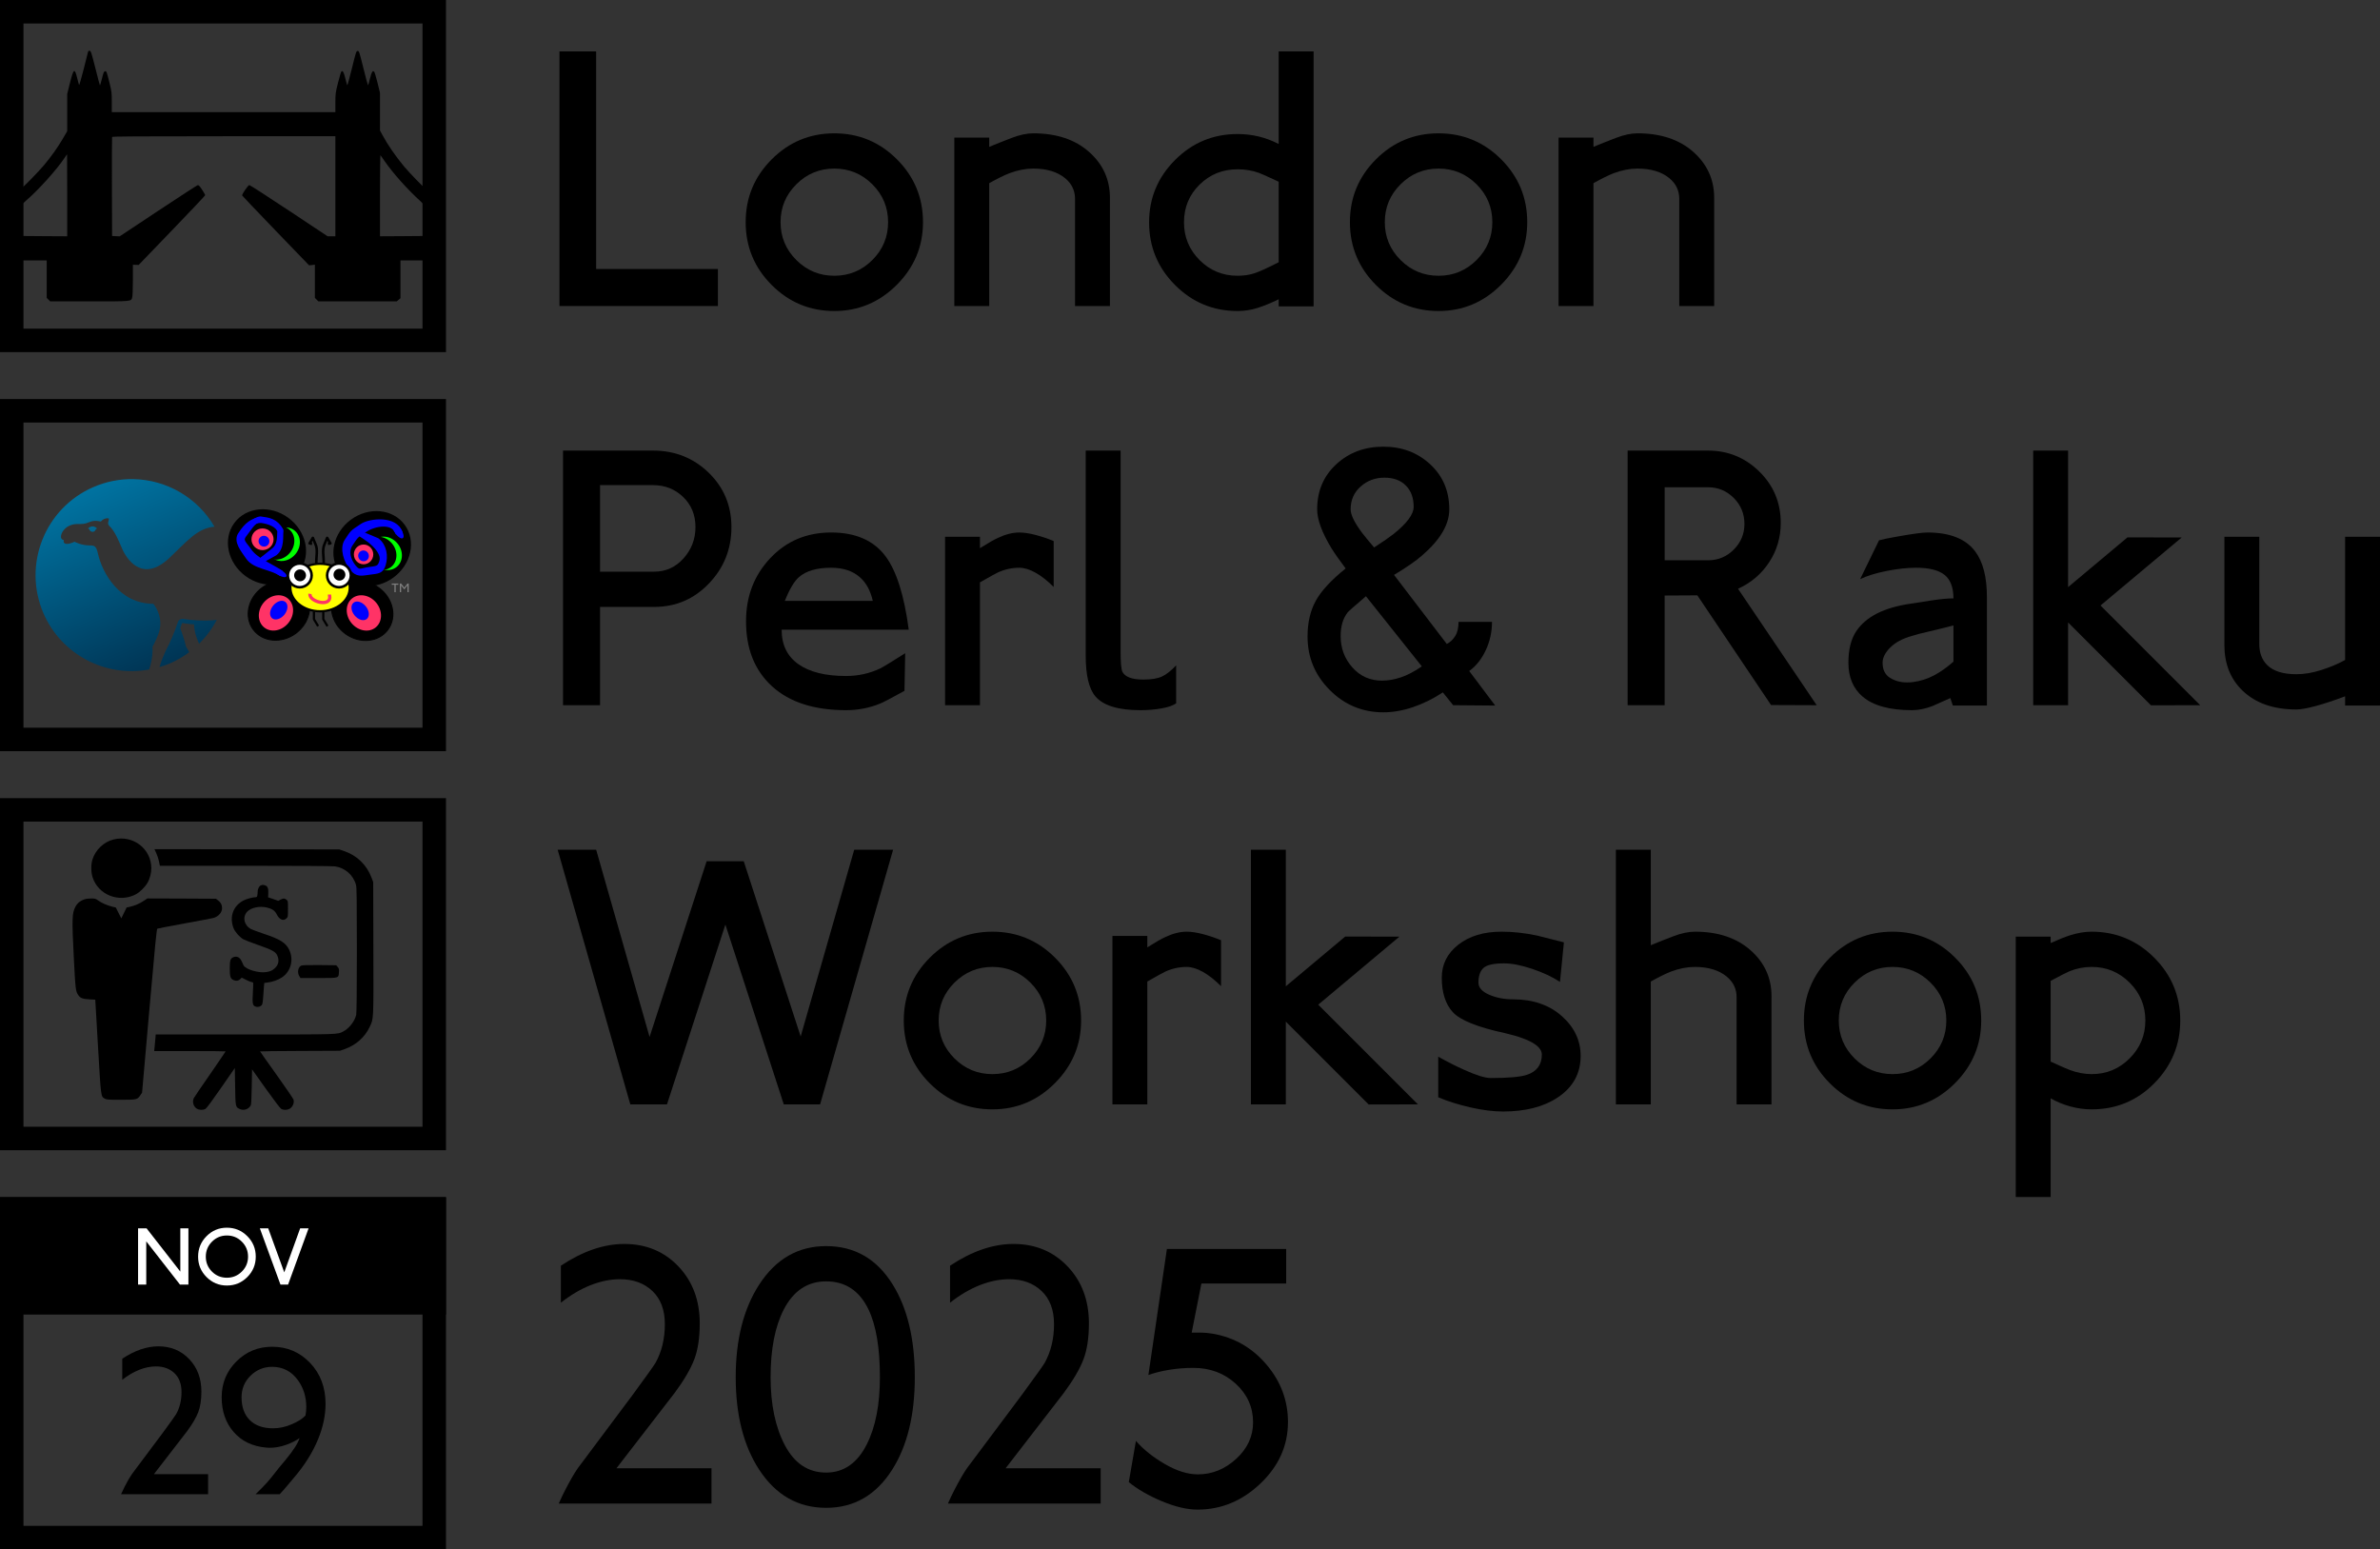 <?xml version="1.0" encoding="utf-8"?>
<!-- Generator: Adobe Illustrator 13.0.0, SVG Export Plug-In . SVG Version: 6.00 Build 14948)  -->
<!DOCTYPE svg PUBLIC "-//W3C//DTD SVG 1.1//EN" "http://www.w3.org/Graphics/SVG/1.1/DTD/svg11.dtd">
<svg version="1.1" id="Layer_1" xmlns="http://www.w3.org/2000/svg" xmlns:xlink="http://www.w3.org/1999/xlink" x="0px" y="0px"
	 width="574.835px" height="374.172px" viewBox="0 0 574.835 374.172" enable-background="new 0 0 574.835 374.172"
	 xml:space="preserve">
<rect x="0" y="0" width="574.835" height="374.172" fill="#333333" stroke="none"/>
<path d="M102.047,79.37H5.669V5.669h96.378V79.37z M107.717,0H0v85.039h107.717V0z"/>
<path d="M97.627,40.239c-2.067-2.489-3.974-5.24-5.182-7.496l-0.669-1.223v-4.556v-4.541l-0.597-2.446
	c-0.335-1.339-0.684-2.518-0.801-2.634c-0.378-0.408-0.597-0.044-1.019,1.645c-0.218,0.917-0.436,1.644-0.48,1.601
	c-0.058-0.044-0.553-1.922-1.121-4.178c-0.975-3.944-1.033-4.104-1.368-4.104s-0.393,0.16-1.368,4.104
	c-0.568,2.256-1.063,4.134-1.121,4.178c-0.044,0.043-0.262-0.684-0.48-1.601c-0.408-1.631-0.641-2.038-0.99-1.689
	c-0.073,0.073-0.422,1.281-0.786,2.664c-0.612,2.46-0.641,2.605-0.641,4.818v2.3H54.003h-27v-2.417c0-2.27-0.03-2.518-0.51-4.468
	c-0.742-2.97-0.771-3.042-1.135-2.984c-0.262,0.044-0.364,0.291-0.728,1.761c-0.233,0.946-0.466,1.689-0.495,1.645
	c-0.044-0.029-0.539-1.921-1.106-4.192c-0.961-3.77-1.077-4.119-1.368-4.163c-0.248-0.044-0.35,0.044-0.423,0.364
	c-0.058,0.218-0.553,2.139-1.077,4.265c-0.538,2.125-1.019,3.755-1.062,3.639c-0.058-0.117-0.248-0.859-0.451-1.66
	c-0.626-2.518-0.859-2.372-1.747,1.136l-0.67,2.707v4.483v4.483l-1.077,1.849c-1.208,2.067-2.765,4.25-4.498,6.332
	c-1.31,1.557-5.066,5.414-5.27,5.414l0,0v4.004v-0.001l1.02-0.931c2.766-2.358,7.249-7.322,9.098-10.087
	c0.363-0.539,0.669-0.99,0.698-0.99c0.015,0,0.029,4.454,0.029,9.898v9.898l-5.414-0.03l-5.43-0.043v-0.001l-0.001,5.897v-0.001
	h2.912h2.984v4.527v4.526l0.422,0.423l0.423,0.422h9.417c10.509,0,10.116,0.043,10.393-0.99c0.087-0.306,0.16-2.111,0.16-4.192
	v-3.668l0.699,0.029l0.698,0.014l8.035-8.34c4.425-4.585,8.035-8.413,8.035-8.501c0-0.101-0.335-0.684-0.757-1.324
	c-0.611-0.932-0.815-1.135-1.063-1.092c-0.174,0.044-4.483,2.839-9.577,6.215l-9.258,6.143l-0.917-0.044l-0.917-0.043L27.032,45.13
	c-0.015-6.521,0-11.951,0.043-12.052c0.044-0.131,5.59-0.175,27.001-0.175h26.928v12.081v12.082h-0.931h-0.946l-9.316-6.187
	c-5.138-3.406-9.447-6.186-9.592-6.186c-0.291,0-1.834,2.256-1.732,2.518c0.043,0.102,3.697,3.93,8.122,8.53l8.049,8.34l0.699-0.073
	l0.698-0.087v4.003v4.017l0.423,0.423l0.422,0.422h9.461h9.461l0.451-0.379l0.452-0.378v-4.571v-4.57h2.838h2.768v0.001v-5.897
	v0.001l-5.272,0.043l-5.283,0.03v-9.855c0-5.415,0.058-9.796,0.116-9.723c0.073,0.087,0.509,0.699,0.975,1.383
	c2.038,2.955,5.517,6.856,8.777,9.81l0.687,0.699v-4.249l-0.001-0.001C102.169,45.128,98.835,41.68,97.627,40.239"/>
<path d="M102.047,175.747H5.669v-73.701h96.378V175.747z M107.717,96.377H0v85.039h107.717V96.377z"/>
<path d="M102.047,272.125H5.669v-73.701h96.378V272.125z M107.717,192.755H0v85.039h107.717V192.755z"/>
<path d="M27.472,202.728c-2.424,0.588-4.475,2.567-5.178,4.978c-0.344,1.176-0.315,2.939,0.058,4.131
	c1.348,4.303,6.425,6.297,10.499,4.131c0.946-0.518,2.18-1.736,2.782-2.77c0.56-0.945,0.933-2.395,0.918-3.527
	C36.523,204.965,32.119,201.608,27.472,202.728"/>
<path d="M37.713,205.969c0.244,0.502,0.545,1.406,0.674,2.009l0.23,1.118h20.668c12.823,0,21.041,0.058,21.644,0.144
	c2.438,0.359,4.432,2.123,5.063,4.504c0.158,0.602,0.201,3.471,0.201,15.72c0,9.581-0.058,15.218-0.158,15.62
	c-0.359,1.563-1.693,3.284-3.113,4.017c-1.491,0.76-0.545,0.73-23.78,0.73H37.613l-0.101,1.176c-0.057,0.66-0.129,1.564-0.186,2.009
	l-0.086,0.831h8.634c4.733,0,8.62,0.029,8.62,0.072s-1.678,2.51-3.729,5.479c-2.065,2.969-3.829,5.564-3.944,5.795
	c-0.445,0.859-0.115,2.051,0.717,2.566c0.574,0.359,1.535,0.373,2.094,0.043c0.273-0.157,1.664-2.037,3.758-5.062l3.328-4.805
	l0.071,4.445c0.086,4.978,0.086,4.963,1.09,5.451c0.99,0.459,2.137,0.1,2.682-0.861c0.115-0.186,0.201-1.691,0.244-4.504
	l0.072-4.201l3.285,4.617c1.979,2.77,3.471,4.734,3.729,4.906c0.674,0.416,1.821,0.301,2.381-0.244
	c0.559-0.531,0.817-1.348,0.617-1.979c-0.072-0.244-1.922-2.955-4.103-6.011c-2.194-3.055-3.973-5.579-3.973-5.622
	s4.346-0.101,9.653-0.114l9.639-0.043l1.147-0.402c2.697-0.961,4.834-2.84,6.01-5.307c1.004-2.123,0.961-1.248,0.918-19.033
	l-0.043-15.993l-0.402-1.075c-1.19-3.127-3.499-5.351-6.669-6.44l-1.105-0.372l-22.332-0.044l-22.332-0.028L37.713,205.969z"/>
<path d="M63.129,213.786c-0.445,0.086-0.889,0.846-0.889,1.492c0,0.287-0.043,0.73-0.086,0.975
	c-0.086,0.373-0.158,0.445-0.517,0.445c-0.602,0-2.065,0.401-2.754,0.745c-2.538,1.276-3.528,3.931-2.495,6.67
	c0.33,0.889,1.448,2.18,2.338,2.711c0.33,0.186,1.821,0.775,3.313,1.291c3.801,1.334,4.504,1.707,4.948,2.696
	c0.517,1.147,0.287,2.252-0.66,3.069c-0.616,0.56-1.004,0.718-2.022,0.89c-1.821,0.301-5.02-0.66-5.493-1.649
	c-0.072-0.158-0.273-0.589-0.445-0.976c-0.459-1.004-1.262-1.349-2.137-0.903c-0.602,0.315-0.732,0.788-0.732,2.682
	c0,1.993,0.158,2.468,0.961,2.797c0.617,0.259,1.191,0.157,1.607-0.286l0.315-0.33l0.89,0.459c0.487,0.258,1.104,0.516,1.348,0.573
	c0.258,0.044,0.502,0.144,0.531,0.187c0.028,0.057,0,1.133-0.072,2.381c-0.158,2.61-0.072,3.112,0.588,3.385
	c0.502,0.215,1.176,0.072,1.52-0.301c0.201-0.229,0.287-0.674,0.388-2.109c0.057-1.004,0.143-2.15,0.186-2.553l0.072-0.73
	l0.76-0.102c1.219-0.143,2.567-0.616,3.5-1.232c2.18-1.463,2.911-4.289,1.75-6.698c-0.818-1.664-2.195-2.539-6.096-3.83
	c-1.334-0.445-2.725-0.961-3.07-1.133c-1.706-0.875-2.18-2.84-1.018-4.174c0.918-1.033,3.069-1.492,4.877-1.033
	c1.29,0.33,1.864,0.746,2.352,1.722c0.617,1.219,1.606,1.592,2.309,0.875c0.344-0.33,0.359-0.416,0.359-2.281
	c0-1.907,0-1.936-0.373-2.223c-0.474-0.373-0.717-0.373-1.42-0.015l-0.56,0.287l-1.219-0.431l-1.233-0.416l0.043-0.946
	c0.071-1.177-0.144-1.722-0.717-1.923c-0.244-0.086-0.488-0.143-0.531-0.143C63.502,213.714,63.315,213.757,63.129,213.786"/>
<path d="M20.86,217.085c-1.248,0.273-2.166,0.947-2.668,1.951c-0.803,1.562-0.846,2.883-0.344,12.679
	c0.373,7.301,0.43,7.745,1.09,8.663c0.473,0.674,1.047,0.889,2.639,0.976l1.434,0.087l0.66,11.345
	c0.732,12.364,0.674,11.976,1.607,12.536c0.416,0.258,0.745,0.287,3.901,0.287c3.901,0,4.016-0.029,4.747-1.148l0.388-0.573
	l1.735-19.751c1.406-15.992,1.779-19.765,1.951-19.851c0.115-0.057,3.098-0.631,6.627-1.276c3.514-0.646,6.626-1.219,6.898-1.306
	c1.22-0.329,2.109-1.333,2.109-2.38c0-0.789-0.287-1.35-0.961-1.865l-0.516-0.402l-8.276-0.043l-8.276-0.027l-0.875,0.572
	c-1.004,0.675-2.18,1.177-3.342,1.436l-0.803,0.172l-0.646,1.319l-0.645,1.306l-0.66-1.306l-0.66-1.306l-0.946-0.229
	c-1.191-0.302-2.468-0.861-3.342-1.492c-0.603-0.43-0.761-0.473-1.607-0.459C21.563,217.013,21.018,217.042,20.86,217.085"/>
<path d="M72.71,233.235c-0.731,0.373-0.947,1.649-0.43,2.496l0.287,0.473h4.345c5.064,0,4.848,0.058,4.949-1.42
	c0.057-0.717,0.014-0.875-0.301-1.248l-0.359-0.416l-4.073-0.043C74.058,233.05,72.983,233.093,72.71,233.235"/>
<path d="M102.047,368.503H5.669v-73.701h96.378V368.503z M107.717,289.133H0v85.039h107.717V289.133z"/>
<rect y="289.134" width="107.717" height="28.347"/>
<g>
	<path fill="#FFFFFF" d="M45.508,310.242l-2.039,0.004l-8.146-10.442v10.438h-1.976v-13.585H35.4l8.151,10.449v-10.449h1.957
		V310.242z"/>
	<path fill="#FFFFFF" d="M61.772,303.497c0,1.926-0.681,3.569-2.042,4.931c-1.362,1.361-3.005,2.042-4.931,2.042
		c-1.913,0-3.55-0.681-4.912-2.042c-1.362-1.361-2.042-3.005-2.042-4.931c0-1.925,0.678-3.572,2.033-4.939
		c1.355-1.368,2.995-2.053,4.921-2.053c1.925,0,3.569,0.682,4.931,2.043C61.091,299.909,61.772,301.56,61.772,303.497z
		 M59.91,303.497c0-1.411-0.497-2.615-1.491-3.613c-0.995-0.999-2.201-1.498-3.62-1.498c-1.406,0-2.606,0.499-3.601,1.498
		c-0.995,0.998-1.491,2.202-1.491,3.613s0.494,2.613,1.482,3.604c0.988,0.992,2.191,1.487,3.61,1.487
		c1.406,0,2.609-0.495,3.61-1.487C59.41,306.11,59.91,304.908,59.91,303.497z"/>
	<path fill="#FFFFFF" d="M74.532,296.657l-4.95,13.585h-1.844l-4.978-13.585l2.022-0.003l3.875,10.632l3.841-10.632L74.532,296.657z
		"/>
</g>
<g>
	<path d="M50.258,360.877H29.237c0.356-0.795,0.648-1.407,0.875-1.838c0.681-1.323,1.264-2.333,1.751-3.028l7.506-10.038
		c1.898-2.587,2.963-4.077,3.192-4.471c0.852-1.539,1.277-3.308,1.277-5.305c0-1.965-0.572-3.487-1.715-4.568
		c-1.144-1.081-2.63-1.622-4.459-1.622c-1.307,0-2.654,0.274-4.042,0.821c-1.389,0.547-2.752,1.352-4.091,2.413v-5.097
		c3.005-1.992,5.912-2.988,8.722-2.988c3.005,0,5.488,1.028,7.448,3.087c1.96,2.058,2.94,4.672,2.94,7.84
		c0,1.993-0.253,3.65-0.759,4.974c-0.507,1.323-1.414,2.866-2.72,4.63l-7.986,10.34h13.083V360.877z"/>
	<path d="M78.628,339.053c0,2.773-0.605,5.628-1.813,8.563c-1.307,3.197-3.283,6.329-5.929,9.396
		c-0.458,0.554-0.964,1.158-1.519,1.811c-0.654,0.783-1.258,1.468-1.813,2.055h-5.831c1.11-1.073,1.985-1.961,2.622-2.66
		c0.637-0.7,1.38-1.604,2.229-2.711c0.359-0.487,1.159-1.464,2.401-2.929c1.862-2.246,2.989-4.004,3.381-5.273
		c-0.85,0.621-1.936,1.169-3.259,1.642c-1.323,0.474-2.654,0.711-3.993,0.711c-0.36,0-0.637-0.017-0.833-0.049
		c-3.3-0.295-5.913-1.552-7.84-3.773c-1.928-2.221-2.891-5.014-2.891-8.379c0-3.397,1.184-6.279,3.553-8.648
		c2.368-2.368,5.25-3.553,8.648-3.553c3.626,0,6.68,1.306,9.163,3.915C77.386,331.778,78.628,335.073,78.628,339.053z
		 M73.973,339.807c0-2.449-0.67-4.605-2.009-6.468c-1.568-2.156-3.643-3.234-6.223-3.234c-2.026,0-3.765,0.711-5.218,2.132
		c-1.454,1.421-2.181,3.16-2.181,5.219c0,2.352,0.662,4.189,1.984,5.513c1.323,1.322,3.209,1.984,5.66,1.984
		c1.47,0,2.964-0.326,4.483-0.98c1.519-0.652,2.622-1.354,3.308-2.106C73.907,341.245,73.973,340.559,73.973,339.807z"/>
</g>
<g>
	<path d="M173.394,73.909h-38.27v-61.49h8.858v52.546h29.412V73.909z"/>
	<path d="M222.929,53.656c0,5.86-2.107,10.902-6.321,15.124c-4.214,4.222-9.245,6.333-15.093,6.333
		c-5.906,0-10.952-2.096-15.136-6.29c-4.186-4.194-6.278-9.249-6.278-15.167c0-5.917,2.092-10.972,6.278-15.166
		c4.184-4.194,9.23-6.292,15.136-6.292c5.905,0,10.95,2.098,15.136,6.292C220.835,42.685,222.929,47.74,222.929,53.656z
		 M214.501,53.656c0-3.566-1.27-6.614-3.81-9.146c-2.54-2.532-5.6-3.797-9.177-3.797c-3.578,0-6.637,1.266-9.176,3.797
		s-3.81,5.579-3.81,9.146s1.27,6.615,3.81,9.147c2.54,2.531,5.598,3.796,9.176,3.796c3.577,0,6.637-1.265,9.177-3.796
		C213.231,60.271,214.501,57.223,214.501,53.656z"/>
	<path d="M268.079,73.909h-8.428V48.023c0-2.006-0.8-3.668-2.399-4.988c-1.884-1.548-4.453-2.322-7.708-2.322
		c-1.828,0-3.74,0.374-5.738,1.118c-1.314,0.516-2.941,1.32-4.882,2.408v29.67h-8.428V33.231h8.428v2.236
		c1.658-0.688,3.458-1.404,5.402-2.15c1.943-0.745,3.687-1.118,5.231-1.118c5.601,0,10.089,1.492,13.462,4.472
		c3.373,2.981,5.059,6.68,5.059,11.094V73.909z"/>
	<path d="M317.271,73.995h-8.429v-1.72c-1.886,0.917-3.603,1.62-5.146,2.107c-1.544,0.486-3.144,0.731-4.802,0.731
		c-5.89,0-10.921-2.092-15.095-6.278c-4.174-4.184-6.261-9.23-6.261-15.136c0-5.848,2.087-10.864,6.261-15.05
		c4.174-4.185,9.205-6.278,15.095-6.278c3.544,0,6.86,0.804,9.948,2.408v-22.36h8.429V73.995z M308.842,63.331V43.895
		c-2.685-1.26-4.285-1.978-4.798-2.15c-1.6-0.572-3.312-0.86-5.14-0.86c-3.599,0-6.656,1.233-9.169,3.698
		c-2.513,2.466-3.769,5.504-3.769,9.116c0,3.556,1.256,6.594,3.769,9.116c2.513,2.524,5.57,3.784,9.169,3.784
		c1.427,0,2.741-0.186,3.94-0.559C304.044,65.668,306.043,64.765,308.842,63.331z"/>
	<path d="M368.869,53.656c0,5.86-2.107,10.902-6.321,15.124c-4.214,4.222-9.245,6.333-15.093,6.333
		c-5.905,0-10.951-2.096-15.136-6.29c-4.186-4.194-6.278-9.249-6.278-15.167c0-5.917,2.093-10.972,6.278-15.166
		c4.185-4.194,9.23-6.292,15.136-6.292c5.904,0,10.95,2.098,15.136,6.292C366.775,42.685,368.869,47.74,368.869,53.656z
		 M360.441,53.656c0-3.566-1.271-6.614-3.81-9.146c-2.54-2.532-5.6-3.797-9.177-3.797c-3.578,0-6.637,1.266-9.177,3.797
		c-2.539,2.532-3.81,5.579-3.81,9.146s1.271,6.615,3.81,9.147c2.54,2.531,5.599,3.796,9.177,3.796c3.577,0,6.637-1.265,9.177-3.796
		C359.171,60.271,360.441,57.223,360.441,53.656z"/>
	<path d="M414.02,73.909h-8.429V48.023c0-2.006-0.799-3.668-2.398-4.988c-1.884-1.548-4.453-2.322-7.708-2.322
		c-1.827,0-3.739,0.374-5.737,1.118c-1.314,0.516-2.941,1.32-4.882,2.408v29.67h-8.428V33.231h8.428v2.236
		c1.658-0.688,3.459-1.404,5.401-2.15c1.943-0.745,3.688-1.118,5.231-1.118c5.601,0,10.089,1.492,13.462,4.472
		c3.373,2.981,5.06,6.68,5.06,11.094V73.909z"/>
</g>
<g>
	<path d="M176.662,127.315c0,5.275-1.806,9.804-5.418,13.588c-3.612,3.784-8.028,5.676-13.244,5.676h-13.072v23.736h-8.944v-61.49
		h21.758c5.274,0,9.746,1.778,13.416,5.332C174.827,117.713,176.662,122.099,176.662,127.315z M167.976,127.274
		c0-2.912-0.989-5.324-2.967-7.238c-1.978-1.912-4.401-2.869-7.267-2.869h-12.814v20.898H158c2.809,0,5.173-1.07,7.095-3.211
		C167.015,132.713,167.976,130.187,167.976,127.274z"/>
	<path d="M219.489,152.083h-30.702c0,3.64,1.346,6.414,4.042,8.32c2.694,1.907,6.536,2.86,11.524,2.86
		c2.924,0,5.676-0.612,8.256-1.834c0.802-0.407,2.809-1.63,6.02-3.67l-0.172,9.086c-3.04,1.674-4.96,2.684-5.762,3.029
		c-2.638,1.097-5.418,1.645-8.342,1.645c-7.684,0-13.631-1.91-17.845-5.73s-6.321-9.062-6.321-15.727
		c0-6.031,1.948-11.116,5.848-15.251c3.898-4.136,8.8-6.206,14.706-6.206c5.905,0,10.291,1.921,13.158,5.762
		C216.535,137.923,218.399,143.828,219.489,152.083z M210.803,145.117c-0.574-2.522-1.634-4.442-3.182-5.762
		c-1.72-1.49-4.014-2.236-6.88-2.236c-3.44,0-6.02,0.746-7.74,2.236c-1.147,0.976-2.294,2.896-3.44,5.762H210.803z"/>
	<path d="M254.491,141.764c-1.483-1.49-2.938-2.637-4.366-3.44c-1.427-0.802-2.739-1.204-3.936-1.204
		c-1.77,0-3.481,0.374-5.136,1.118c-0.513,0.23-1.968,1.032-4.364,2.408v29.67h-8.428v-40.678h8.428v2.752
		c1.997-1.261,3.451-2.092,4.364-2.494c1.825-0.86,3.537-1.29,5.136-1.29c1.141,0,2.467,0.202,3.979,0.602
		c1.512,0.402,2.952,0.89,4.323,1.462V141.764z"/>
	<path d="M284.074,169.872c-0.746,0.52-1.922,0.924-3.526,1.215c-1.605,0.288-3.297,0.433-5.074,0.433
		c-5.39,0-9.03-1.12-10.922-3.358c-1.548-1.837-2.322-5.109-2.322-9.818v-49.519h8.428v48.408c0,2.757,0.142,4.422,0.43,4.996
		c0.63,1.263,2.322,1.895,5.074,1.895c1.948,0,3.453-0.25,4.515-0.75c1.06-0.5,2.193-1.396,3.397-2.69V169.872z"/>
	<path d="M361.129,170.401l-10.148-0.086l-2.494-3.096c-2.352,1.548-4.759,2.739-7.224,3.569c-2.466,0.83-4.846,1.247-7.138,1.247
		c-5.046,0-9.36-1.792-12.943-5.375c-3.584-3.583-5.375-7.897-5.375-12.943c0-3.324,0.658-6.192,1.979-8.6
		c1.317-2.408,3.726-5.016,7.224-7.826c-1.548-2.064-2.695-3.698-3.44-4.902c-2.293-3.784-3.439-6.908-3.439-9.374
		c0-4.415,1.533-8.041,4.601-10.879c3.066-2.838,6.865-4.257,11.396-4.257c4.472,0,8.241,1.42,11.309,4.258
		c3.066,2.839,4.602,6.466,4.602,10.882c0,3.671-2.21,7.4-6.628,11.184c-1.435,1.262-3.674,2.81-6.715,4.645l12.739,16.676
		c0.802-0.4,1.476-1.032,2.021-1.892c0.546-0.86,0.818-2.006,0.818-3.44h8.084c0,2.408-0.502,4.687-1.505,6.837
		c-1.004,2.15-2.337,3.827-3.999,5.031L361.129,170.401z M343.413,160.941L329.911,144c-2.752,2.352-4.215,3.642-4.387,3.87
		c-1.147,1.434-1.72,3.354-1.72,5.762c0,2.924,0.946,5.448,2.838,7.568c1.893,2.122,4.271,3.182,7.138,3.182
		c1.433,0,2.938-0.258,4.516-0.774C339.872,163.091,341.577,162.203,343.413,160.941z M341.435,122.414
		c0-2.178-0.632-3.898-1.892-5.16c-1.262-1.26-2.982-1.892-5.16-1.892c-2.236,0-4.157,0.718-5.762,2.15
		c-1.606,1.434-2.408,3.268-2.408,5.504c0,1.319,0.944,3.24,2.835,5.762c0.629,0.804,1.574,1.95,2.834,3.44
		c2.123-1.376,3.701-2.464,4.732-3.268C339.827,126.37,341.435,124.191,341.435,122.414z"/>
	<path d="M438.784,170.317l-11.031-0.043l-17.798-26.491l-7.892,0.044v26.488h-8.944v-61.49h19.437
		c4.815,0,8.943,1.692,12.384,5.074c3.439,3.384,5.16,7.512,5.16,12.384c0,3.498-0.933,6.665-2.795,9.503
		c-1.864,2.838-4.373,4.975-7.525,6.407L438.784,170.317z M421.327,126.542c0-2.464-0.859-4.558-2.58-6.278
		c-1.72-1.72-3.784-2.58-6.191-2.58h-10.492v17.63h10.492c2.407,0,4.472-0.86,6.191-2.58
		C420.468,131.014,421.327,128.949,421.327,126.542z"/>
	<path d="M479.894,170.401h-8.234l-0.601-1.806c-2.518,1.124-3.976,1.772-4.376,1.95c-1.716,0.649-3.346,0.974-4.889,0.974
		c-5.376,0-9.351-1.094-11.924-3.279c-2.287-1.955-3.431-4.687-3.431-8.196c0-3.163,0.63-5.693,1.892-7.592
		c2.351-3.509,6.708-5.723,13.072-6.644c2.236-0.344,3.898-0.604,4.988-0.777c2.235-0.344,4.042-0.517,5.418-0.517
		c0-2.637-0.718-4.529-2.15-5.676c-1.434-1.146-3.728-1.72-6.88-1.72c-2.122,0-4.486,0.258-7.095,0.774
		c-2.609,0.516-4.745,1.176-6.407,1.978l4.558-9.374c0.803-0.229,2.179-0.516,4.128-0.86c3.841-0.688,6.364-1.032,7.568-1.032
		c5.389,0,9.23,1.52,11.524,4.558c1.892,2.523,2.838,6.192,2.838,11.008V170.401z M471.81,159.792v-8.741
		c-1.038,0.289-3.142,0.808-6.311,1.558c-1.556,0.347-2.766,0.665-3.63,0.953c-2.306,0.634-4.076,1.572-5.315,2.812
		s-1.858,2.466-1.858,3.678c0,1.674,0.59,2.885,1.771,3.635c1.181,0.75,2.55,1.125,4.106,1.125c0.69,0,1.181-0.028,1.469-0.086
		c1.785-0.231,3.471-0.765,5.057-1.602C468.683,162.288,470.253,161.177,471.81,159.792z"/>
	<path d="M531.406,170.315l-11.894,0.025L499.5,150.329v19.987h-8.428v-61.49h8.428v32.972l14.341-12.013l13.094,0.026
		l-19.608,16.426L531.406,170.315z"/>
	<path d="M574.835,170.401h-8.428v-2.236c-2.744,1.032-5.132,1.821-7.161,2.365c-2.029,0.544-3.559,0.817-4.586,0.817
		c-5.546,0-9.891-1.519-13.034-4.558c-2.916-2.809-4.373-6.479-4.373-11.008v-26.144h8.428v25.886c0,2.122,0.628,3.813,1.884,5.074
		c1.484,1.491,3.854,2.236,7.108,2.236c1.885,0,3.897-0.344,6.039-1.032c2.141-0.688,4.039-1.49,5.695-2.408v-29.756h8.428V170.401z
		"/>
</g>
<g>
	<path d="M215.706,205.231l-17.631,61.49h-8.77l-14.105-43.43l-14.105,43.43h-8.858l-17.543-61.49l9.3-0.003l12.897,45.204
		l13.783-42.438l8.961,0.002l13.748,42.329l12.931-45.099L215.706,205.231z"/>
	<path d="M261.114,246.469c0,5.86-2.107,10.901-6.321,15.124c-4.214,4.222-9.245,6.333-15.093,6.333
		c-5.906,0-10.952-2.097-15.136-6.29c-4.186-4.194-6.278-9.249-6.278-15.167c0-5.917,2.092-10.972,6.278-15.166
		c4.184-4.193,9.23-6.291,15.136-6.291c5.905,0,10.95,2.098,15.136,6.291C259.02,235.497,261.114,240.552,261.114,246.469z
		 M252.686,246.469c0-3.566-1.27-6.614-3.81-9.146c-2.54-2.532-5.6-3.798-9.177-3.798c-3.578,0-6.637,1.266-9.176,3.798
		c-2.54,2.531-3.81,5.579-3.81,9.146s1.27,6.615,3.81,9.146c2.54,2.532,5.598,3.797,9.176,3.797c3.577,0,6.637-1.265,9.177-3.797
		C251.416,253.084,252.686,250.035,252.686,246.469z"/>
	<path d="M294.912,238.17c-1.484-1.49-2.939-2.637-4.366-3.44c-1.427-0.802-2.739-1.204-3.936-1.204
		c-1.77,0-3.481,0.374-5.136,1.118c-0.513,0.229-1.968,1.032-4.364,2.408v29.67h-8.428v-40.678h8.428v2.752
		c1.997-1.261,3.451-2.093,4.364-2.494c1.825-0.86,3.537-1.29,5.136-1.29c1.141,0,2.467,0.201,3.979,0.602
		c1.513,0.402,2.952,0.89,4.323,1.462V238.17z"/>
	<path d="M342.469,266.722l-11.894,0.025l-20.013-20.013v19.987h-8.428v-61.49h8.428v32.972l14.341-12.013l13.094,0.025
		l-19.608,16.426L342.469,266.722z"/>
	<path d="M381.77,255.025c0,4.244-1.864,7.598-5.59,10.062c-3.384,2.235-7.77,3.354-13.158,3.354c-2.352,0-4.975-0.33-7.869-0.988
		c-2.896-0.66-5.49-1.476-7.783-2.451v-9.805c2.236,1.262,4.328,2.322,6.278,3.183c2.924,1.319,5.045,1.978,6.364,1.978
		c4.3,0,7.224-0.258,8.771-0.773c2.408-0.803,3.612-2.437,3.612-4.902c0-0.916-0.602-1.776-1.806-2.58
		c-1.492-0.974-3.842-1.834-7.053-2.58c-6.651-1.433-10.865-3.124-12.642-5.074c-1.777-1.948-2.666-4.729-2.666-8.342
		c0-3.21,1.333-5.861,3.999-7.955c2.666-2.092,6.149-3.139,10.449-3.139c2.752,0,5.618,0.315,8.6,0.946
		c3.096,0.804,5.246,1.348,6.45,1.634l-0.946,9.546c-1.835-1.204-4.071-2.249-6.708-3.139c-2.638-0.889-4.901-1.333-6.794-1.333
		c-2.523,0-4.186,0.373-4.988,1.117c-0.803,0.746-1.203,1.922-1.203,3.526c0,1.204,0.859,2.18,2.579,2.924
		c1.721,0.746,3.641,1.118,5.763,1.118c4.815,0,8.742,1.348,11.782,4.042C380.25,248.089,381.77,251.3,381.77,255.025z"/>
	<path d="M427.864,266.722h-8.428v-25.886c0-2.007-0.8-3.669-2.398-4.988c-1.884-1.548-4.453-2.322-7.708-2.322
		c-1.827,0-3.739,0.374-5.738,1.118c-1.313,0.517-2.941,1.319-4.882,2.408v29.67h-8.428v-61.49h8.428v23.048
		c1.663-0.688,3.469-1.404,5.418-2.149s3.698-1.118,5.246-1.118c5.561,0,10.033,1.491,13.416,4.472
		c3.383,2.982,5.074,6.68,5.074,11.095V266.722z"/>
	<path d="M478.518,246.469c0,5.86-2.107,10.901-6.321,15.124c-4.214,4.222-9.245,6.333-15.093,6.333
		c-5.905,0-10.951-2.097-15.136-6.29c-4.186-4.194-6.278-9.249-6.278-15.167c0-5.917,2.093-10.972,6.278-15.166
		c4.185-4.193,9.23-6.291,15.136-6.291c5.904,0,10.95,2.098,15.136,6.291C476.424,235.497,478.518,240.552,478.518,246.469z
		 M470.09,246.469c0-3.566-1.271-6.614-3.81-9.146c-2.54-2.532-5.6-3.798-9.177-3.798c-3.578,0-6.637,1.266-9.177,3.798
		c-2.539,2.531-3.81,5.579-3.81,9.146s1.271,6.615,3.81,9.146c2.54,2.532,5.599,3.797,9.177,3.797c3.577,0,6.637-1.265,9.177-3.797
		C468.819,253.084,470.09,250.035,470.09,246.469z"/>
	<path d="M526.592,246.469c0,5.86-2.079,10.901-6.235,15.124c-4.157,4.222-9.217,6.333-15.179,6.333c-1.72,0-3.44-0.238-5.16-0.711
		c-1.72-0.475-3.298-1.125-4.73-1.955v23.822h-8.428v-62.866h8.428v1.548c1.893-0.86,3.469-1.49,4.73-1.892
		c1.834-0.573,3.554-0.86,5.16-0.86c5.904,0,10.95,2.098,15.136,6.291C524.498,235.497,526.592,240.552,526.592,246.469z
		 M518.163,246.469c0-3.566-1.267-6.614-3.798-9.146c-2.532-2.532-5.582-3.798-9.15-3.798c-1.842,0-3.627,0.346-5.352,1.036
		c-0.691,0.288-2.216,1.064-4.576,2.329v19.502c2.647,1.208,4.229,1.898,4.748,2.07c1.727,0.633,3.453,0.949,5.18,0.949
		c3.568,0,6.618-1.265,9.15-3.797C516.896,253.084,518.163,250.035,518.163,246.469z"/>
</g>
<g>
	<path d="M171.846,363.127h-36.894c0.626-1.395,1.138-2.47,1.536-3.225c1.195-2.324,2.219-4.096,3.073-5.316l13.174-17.618
		c3.333-4.54,5.2-7.155,5.604-7.846c1.494-2.701,2.241-5.805,2.241-9.311c0-3.448-1.004-6.121-3.01-8.019
		c-2.007-1.897-4.616-2.846-7.826-2.846c-2.294,0-4.659,0.48-7.095,1.44c-2.438,0.961-4.831,2.373-7.181,4.235v-8.944
		c5.274-3.496,10.376-5.246,15.308-5.246c5.274,0,9.632,1.807,13.072,5.418c3.44,3.612,5.16,8.2,5.16,13.761
		c0,3.497-0.444,6.406-1.333,8.729c-0.889,2.322-2.48,5.031-4.773,8.127l-14.017,18.146h22.961V363.127z"/>
	<path d="M220.951,332.597c0,9.116-1.806,16.542-5.418,22.274c-3.899,6.191-9.231,9.288-15.996,9.288
		c-6.766,0-12.155-3.066-16.168-9.202c-3.784-5.79-5.676-13.244-5.676-22.36c0-9.058,1.892-16.512,5.676-22.359
		c4.013-6.192,9.402-9.288,16.168-9.288c6.88,0,12.24,3.096,16.082,9.288C219.173,315.971,220.951,323.425,220.951,332.597z
		 M212.523,332.597c0-7.052-0.918-12.498-2.752-16.34c-2.18-4.528-5.59-6.794-10.234-6.794c-4.472,0-7.884,2.266-10.234,6.794
		c-2.122,4.128-3.182,9.575-3.182,16.34c0,6.651,1.161,12.156,3.483,16.513c2.322,4.357,5.633,6.535,9.933,6.535
		c4.242,0,7.51-2.264,9.804-6.794C211.462,344.667,212.523,339.248,212.523,332.597z"/>
	<path d="M265.843,363.127h-36.894c0.626-1.395,1.138-2.47,1.536-3.225c1.195-2.324,2.219-4.096,3.073-5.316l13.174-17.618
		c3.333-4.54,5.2-7.155,5.604-7.846c1.494-2.701,2.241-5.805,2.241-9.311c0-3.448-1.004-6.121-3.01-8.019
		c-2.007-1.897-4.616-2.846-7.826-2.846c-2.294,0-4.659,0.48-7.095,1.44c-2.438,0.961-4.831,2.373-7.181,4.235v-8.944
		c5.274-3.496,10.376-5.246,15.308-5.246c5.274,0,9.632,1.807,13.072,5.418c3.44,3.612,5.16,8.2,5.16,13.761
		c0,3.497-0.444,6.406-1.333,8.729c-0.889,2.322-2.48,5.031-4.773,8.127l-14.017,18.146h22.961V363.127z"/>
	<path d="M311.078,343.431c0,5.677-2.209,10.623-6.623,14.837c-4.414,4.215-9.488,6.321-15.221,6.321
		c-2.523,0-5.405-0.682-8.643-2.042c-3.24-1.363-5.891-2.895-7.955-4.599l1.72-9.957c1.776,2.051,4.098,3.911,6.966,5.58
		c2.866,1.669,5.532,2.504,7.998,2.504c3.44,0,6.522-1.247,9.245-3.741s4.086-5.432,4.086-8.815c0-3.668-1.396-6.779-4.186-9.331
		c-2.791-2.55-6.199-3.826-10.226-3.826c-2.013,0-3.969,0.157-5.868,0.469c-1.898,0.312-3.566,0.729-5.004,1.251l4.472-30.444
		h28.809v8.342h-20.474l-2.352,11.863c0.86,0,1.65,0,2.368,0c0.718,0,1.624,0.086,2.714,0.258c5.225,0.918,9.561,3.412,13.006,7.483
		S311.078,338.271,311.078,343.431z"/>
</g>
<path fill="#808080" d="M98.711,140.938h-0.293l-0.775,0.972l-0.763-0.972h-0.302v2.076h0.302v-1.601l0.765,0.933l0.764-0.959v1.627
	h0.302V140.938z M96.212,140.938h-1.605v0.282h0.662v1.794h0.301v-1.794h0.642V140.938z"/>
<path d="M71.407,152.974c-3.43,2.514-8.019,2.081-10.254-0.972c-2.229-3.047-1.257-7.554,2.173-10.062
	c3.425-2.514,8.019-2.081,10.248,0.966C75.809,145.958,74.837,150.466,71.407,152.974"/>
<path fill="none" stroke="#000000" stroke-width="0.266" stroke-linejoin="round" stroke-miterlimit="10" d="M71.407,152.974
	c-3.43,2.514-8.019,2.081-10.254-0.972c-2.229-3.047-1.257-7.554,2.173-10.062c3.425-2.514,8.019-2.081,10.248,0.966
	C75.809,145.958,74.837,150.466,71.407,152.974z"/>
<path d="M69.512,125.246c4.266,3.121,5.474,8.724,2.693,12.514c-2.774,3.789-8.483,4.328-12.743,1.207
	c-4.266-3.12-5.473-8.73-2.699-12.52C59.543,122.658,65.247,122.119,69.512,125.246"/>
<path fill="none" stroke="#000000" stroke-width="0.445" stroke-linejoin="round" stroke-miterlimit="10" d="M69.512,125.246
	c4.266,3.121,5.474,8.724,2.693,12.514c-2.774,3.789-8.483,4.328-12.743,1.207c-4.266-3.12-5.473-8.73-2.699-12.52
	C59.543,122.658,65.247,122.119,69.512,125.246z"/>
<path fill="#00FF00" d="M65.779,134.72c-1.598-1.313-1.69-3.851-0.204-5.659c1.492-1.815,3.993-2.223,5.591-0.905
	c1.604,1.313,1.697,3.846,0.204,5.66C69.884,135.63,67.383,136.033,65.779,134.72"/>
<path d="M64.441,134.392c-1.604-1.319-1.697-3.851-0.211-5.666c1.493-1.814,4-2.216,5.598-0.904
	c1.604,1.313,1.697,3.852,0.204,5.666C68.546,135.302,66.039,135.705,64.441,134.392"/>
<path fill="none" stroke="#0000FF" stroke-width="1.335" stroke-linejoin="round" stroke-miterlimit="10" d="M67.779,138.367
	c-2.576-1.715-6.136-3.046-7.666-5.337c-1.139-1.703-2.433-2.372-1.071-4.056c1.3-1.592,2.025-3.301,3.833-3.585
	c2.031,0.272,3.61,0.452,4.91,2.712c-0.148,1.325,0.297,4.124-1.424,5.455l-2.978,1.653"/>
<path fill="#FF3366" d="M63.407,132.862c-1.474,0-2.669-1.17-2.669-2.619c0-1.449,1.195-2.619,2.669-2.619
	c1.474,0,2.669,1.17,2.669,2.619C66.076,131.692,64.881,132.862,63.407,132.862"/>
<path fill="#0000FF" d="M64.596,131.723c-0.551,0.452-1.375,0.365-1.839-0.198c-0.464-0.564-0.39-1.387,0.167-1.839
	c0.551-0.452,1.375-0.365,1.833,0.198C65.221,130.447,65.147,131.271,64.596,131.723"/>
<path fill="none" stroke="#0000FF" stroke-width="1.335" stroke-linejoin="round" stroke-miterlimit="10" d="M68.008,138.541
	c-2.582-1.721-6.483-1.721-8.012-4.006c-1.14-1.709-3.115-3.907-1.753-5.585c1.245-1.976,2.824-3.332,4.799-3.332
	c2.037,0.267,4.13,1.053,4.625,2.65c-0.142,1.332,0.13,3.431-1.591,4.762l-2.805,2.235"/>
<path fill="#0000FF" d="M69.166,139.209c-0.18,0.316-0.947,0.211-1.709-0.229c-0.768-0.44-1.238-1.053-1.059-1.369
	c0.186-0.309,0.948-0.21,1.715,0.23C68.875,138.286,69.352,138.894,69.166,139.209"/>
<path d="M91.525,141.996c3.424,2.508,4.396,7.022,2.161,10.068c-2.235,3.053-6.824,3.486-10.254,0.979
	c-3.424-2.514-4.396-7.022-2.161-10.069C83.506,139.922,88.095,139.481,91.525,141.996"/>
<path fill="none" stroke="#000000" stroke-width="0.266" stroke-linejoin="round" stroke-miterlimit="10" d="M91.525,141.996
	c3.424,2.508,4.396,7.022,2.161,10.068c-2.235,3.053-6.824,3.486-10.254,0.979c-3.424-2.514-4.396-7.022-2.161-10.069
	C83.506,139.922,88.095,139.481,91.525,141.996z"/>
<path fill="#FFFF00" d="M77.308,147.63c-3.963,0-7.17-2.564-7.17-5.734c0-3.164,3.207-5.734,7.17-5.734s7.17,2.57,7.17,5.734
	C84.478,145.066,81.271,147.63,77.308,147.63"/>
<path fill="none" stroke="#000000" stroke-width="0.534" stroke-linejoin="round" stroke-miterlimit="10" d="M77.308,147.63
	c-3.963,0-7.17-2.564-7.17-5.734c0-3.164,3.207-5.734,7.17-5.734s7.17,2.57,7.17,5.734C84.478,145.066,81.271,147.63,77.308,147.63z
	"/>
<path fill="#FFFFFF" d="M72.392,141.829c-1.585,0-2.867-1.288-2.867-2.867c0-1.585,1.282-2.867,2.867-2.867s2.873,1.282,2.873,2.867
	C75.265,140.541,73.977,141.829,72.392,141.829"/>
<path fill="none" stroke="#000000" stroke-width="0.624" stroke-linejoin="round" stroke-miterlimit="10" d="M72.392,141.829
	c-1.585,0-2.867-1.288-2.867-2.867c0-1.585,1.282-2.867,2.867-2.867s2.873,1.282,2.873,2.867
	C75.265,140.541,73.977,141.829,72.392,141.829z"/>
<path d="M94.887,139.314c-4.235,3.102-9.907,2.563-12.663-1.201c-2.761-3.765-1.56-9.332,2.675-12.44
	c4.236-3.102,9.907-2.563,12.663,1.201C100.324,130.646,99.122,136.212,94.887,139.314"/>
<path fill="none" stroke="#000000" stroke-width="0.445" stroke-linejoin="round" stroke-miterlimit="10" d="M94.887,139.314
	c-4.235,3.102-9.907,2.563-12.663-1.201c-2.761-3.765-1.56-9.332,2.675-12.44c4.236-3.102,9.907-2.563,12.663,1.201
	C100.324,130.646,99.122,136.212,94.887,139.314z"/>
<path fill="#00FF00" d="M95.822,136.906c-1.591,1.307-4.081,0.898-5.56-0.904c-1.48-1.802-1.394-4.322,0.198-5.629
	c1.591-1.306,4.08-0.904,5.56,0.904C97.5,133.079,97.413,135.6,95.822,136.906"/>
<path d="M94.497,136.906c-1.591,1.307-4.08,0.898-5.56-0.904c-1.48-1.802-1.394-4.322,0.198-5.622
	c1.591-1.307,4.08-0.904,5.56,0.897C96.175,133.079,96.082,135.6,94.497,136.906"/>
<path fill="none" stroke="#0000FF" stroke-width="1.335" stroke-linejoin="round" stroke-miterlimit="10" d="M96.268,128.887
	c-1.115-3.598-6.099-2.365-7.957-1.121c-2.563,1.709-2.241,1.369-3.758,3.641c-1.133,1.703-0.52,3.938,0.836,5.61
	c1.281,1.585,1.795,0.855,3.814,0.588c2.019-0.266,2.57-0.334,3.059-1.919c0.613-1.988-1.369-4.044-3.078-5.362l-1.925-1.332"/>
<path fill="#FF3366" d="M87.816,136.281c-1.3,0-2.347-1.065-2.347-2.384s1.047-2.384,2.347-2.384c1.294,0,2.341,1.065,2.341,2.384
	S89.11,136.281,87.816,136.281"/>
<path fill="#0000FF" d="M88.64,135.265c-0.551,0.446-1.368,0.359-1.827-0.204c-0.458-0.558-0.39-1.381,0.155-1.827
	c0.545-0.452,1.369-0.359,1.827,0.198C89.252,133.996,89.185,134.813,88.64,135.265"/>
<path fill="none" stroke="#0000FF" stroke-width="1.335" stroke-linejoin="round" stroke-miterlimit="10" d="M96.608,128.776
	c-1.115-3.598-7.226-2.929-9.084-1.684c-2.563,1.709-2.185,1.374-3.702,3.647c-1.134,1.696-0.124,4.762,1.232,6.433
	c1.281,1.586,2.217,1.226,4.229,0.96c2.018-0.266,2.724-0.217,3.22-1.808c0.613-1.981,0.247-4.427-1.468-5.752l-3.777-1.579"/>
<path fill="#FFFFFF" d="M81.884,141.829c-1.585,0-2.873-1.288-2.873-2.867c0-1.585,1.288-2.867,2.873-2.867s2.867,1.282,2.867,2.867
	C84.751,140.541,83.469,141.829,81.884,141.829"/>
<path fill="none" stroke="#000000" stroke-width="0.624" stroke-linejoin="round" stroke-miterlimit="10" d="M81.884,141.829
	c-1.585,0-2.873-1.288-2.873-2.867c0-1.585,1.288-2.867,2.873-2.867s2.867,1.282,2.867,2.867
	C84.751,140.541,83.469,141.829,81.884,141.829z"/>
<path d="M72.479,140.386c-0.793,0-1.437-0.644-1.437-1.437c0-0.792,0.644-1.436,1.437-1.436s1.43,0.644,1.43,1.436
	C73.908,139.742,73.271,140.386,72.479,140.386"/>
<path d="M81.989,140.225c-0.799,0-1.436-0.644-1.436-1.43c0-0.793,0.637-1.431,1.436-1.431c0.793,0,1.43,0.638,1.43,1.431
	C83.419,139.581,82.782,140.225,81.989,140.225"/>
<path fill="none" stroke="#FF3366" stroke-width="0.801" stroke-linejoin="round" stroke-miterlimit="10" d="M74.862,143.42
	c-0.285,1.963,5.418,3.381,4.731,0.334v-0.167"/>
<path fill="none" stroke="#000000" stroke-width="0.624" stroke-linejoin="round" stroke-miterlimit="10" d="M78.163,136.113
	c0.118-1.56-0.458-3.331,0.254-4.774l0.601-1.43l0.78,1.312l-0.601,0.118 M76.417,136.113c-0.118-1.56,0.452-3.331-0.26-4.774
	l-0.601-1.43l-0.78,1.312l0.601,0.118"/>
<path fill="#FF3366" d="M63.785,151.513c-1.647-1.356-1.703-4.012-0.124-5.944c1.585-1.926,4.205-2.39,5.858-1.034
	c1.647,1.356,1.703,4.012,0.117,5.938C68.057,152.405,65.438,152.869,63.785,151.513"/>
<path fill="none" stroke="#000000" stroke-width="0.534" stroke-linejoin="round" stroke-miterlimit="10" d="M78.082,147.692v1.858
	l1.016,1.684 M75.822,147.692v1.851l1.015,1.685"/>
<path fill="#0000FF" d="M65.717,149.314c-0.743-0.607-0.625-1.981,0.266-3.065c0.892-1.09,2.211-1.474,2.96-0.861
	c0.737,0.607,0.619,1.982-0.266,3.072C67.785,149.543,66.459,149.928,65.717,149.314"/>
<path fill="#FF3366" d="M90.751,151.519c-1.653,1.356-4.272,0.892-5.858-1.04c-1.579-1.926-1.523-4.588,0.124-5.938
	c1.654-1.356,4.273-0.892,5.858,1.034C92.454,147.507,92.398,150.163,90.751,151.519"/>
<path fill="#0000FF" d="M88.596,149.488c-0.743,0.607-2.068,0.223-2.954-0.854c-0.891-1.084-1.009-2.459-0.26-3.066
	c0.737-0.613,2.062-0.229,2.954,0.855C89.221,147.5,89.339,148.875,88.596,149.488"/>
<path fill="#0000FF" d="M97.302,129.965c-0.378,0.26-1.195-0.266-1.833-1.183c-0.644-0.91-0.854-1.863-0.483-2.124
	c0.372-0.26,1.195,0.267,1.833,1.183C97.457,128.75,97.674,129.705,97.302,129.965"/>
<linearGradient id="path9733_1_" gradientUnits="userSpaceOnUse" x1="262.987" y1="600.218" x2="285.708" y2="600.218" gradientTransform="matrix(0.817 1.873 1.873 -0.817 -1316.595 115.115)">
	<stop  offset="0" style="stop-color:#0073A1"/>
	<stop  offset="1" style="stop-color:#003555"/>
</linearGradient>
<path id="path9733" fill="url(#path9733_1_)" d="M32.211,115.713c-3.327-0.058-6.627,0.601-9.678,1.93
	c-11.752,5.123-17.127,18.803-12.004,30.555c4.334,9.877,14.9,15.467,25.504,13.492c0.453-1.439,0.822-3.021,0.822-4.743
	c0-0.245-0.006-0.49-0.02-0.741c0,0,0.829-1.414,1.482-3.258c0.809-2.279,0.381-4.788-1.021-6.774
	c-0.082-0.108-0.163-0.231-0.251-0.354c-8.25,0-12.331-7.48-13.365-12.031c-0.428-1.87-0.776-2.056-1.944-2.056
	c-2.161,0-3.72-0.896-3.72-0.896c-1.983,0.909-2.872,0.538-2.605-0.411c-0.864-0.095-0.846-1.075-0.32-1.977
	c0.659-1.129,2.006-1.897,3.618-1.897h0.864c1.782,0,2.149-0.932,3.985-0.735c0.286,0.027,0.551,0.075,0.796,0.136
	c0.51-0.585,1.088-0.83,1.789-0.782c0.108,0.014,0.177,0.109,0.156,0.211l-0.17,0.789c-0.061,0.292,0.02,0.599,0.231,0.796
	c1.483,1.388,2.333,3.754,3.285,5.89c1.544,3.149,5.271,7.522,11.25,1.911c4.203-3.945,6.742-7.234,10.916-7.558
	C47.729,120.224,40.303,115.867,32.211,115.713z M22.355,127.134c-0.612,0-1.223,0.491-1.015,0.579
	c0.046,0.02,0.125,0.033,0.215,0.043c0.064,0.392,0.394,0.694,0.804,0.694s0.733-0.303,0.797-0.694
	c0.09-0.01,0.168-0.023,0.215-0.043C23.578,127.625,22.967,127.134,22.355,127.134z M44.04,149.452
	c-0.497,0.012-0.942,0.328-1.091,0.81v0.007c-0.742,2.381-2.184,5.455-2.184,5.455s-1.435,2.539-2.246,5.385
	c0.872-0.25,1.728-0.554,2.563-0.905c1.637-0.716,3.185-1.618,4.613-2.688c-0.223-0.443-0.474-0.896-0.772-1.363
	c0,0-0.476-2.115-1.387-4.421c0.142-0.394,0.271-0.782,0.388-1.155l0.006-0.027c0.027-0.055,0.089-0.075,0.156-0.075h0.008
	c0.477,0.075,0.979,0.149,1.564,0.218c0.176,0.014,0.359,0.026,0.543,0.047c0.225,0.021,0.443,0.041,0.667,0.055
	c0.054,2.14,0.982,4.186,1.218,4.673c1.713-1.687,3.152-3.628,4.27-5.755c-1.654,0.188-3.676,0.252-6.055,0.015
	c-0.19-0.021-0.381-0.042-0.57-0.055c-0.524-0.062-1.014-0.129-1.477-0.204C44.183,149.454,44.11,149.45,44.04,149.452
	L44.04,149.452z"/>
</svg>
